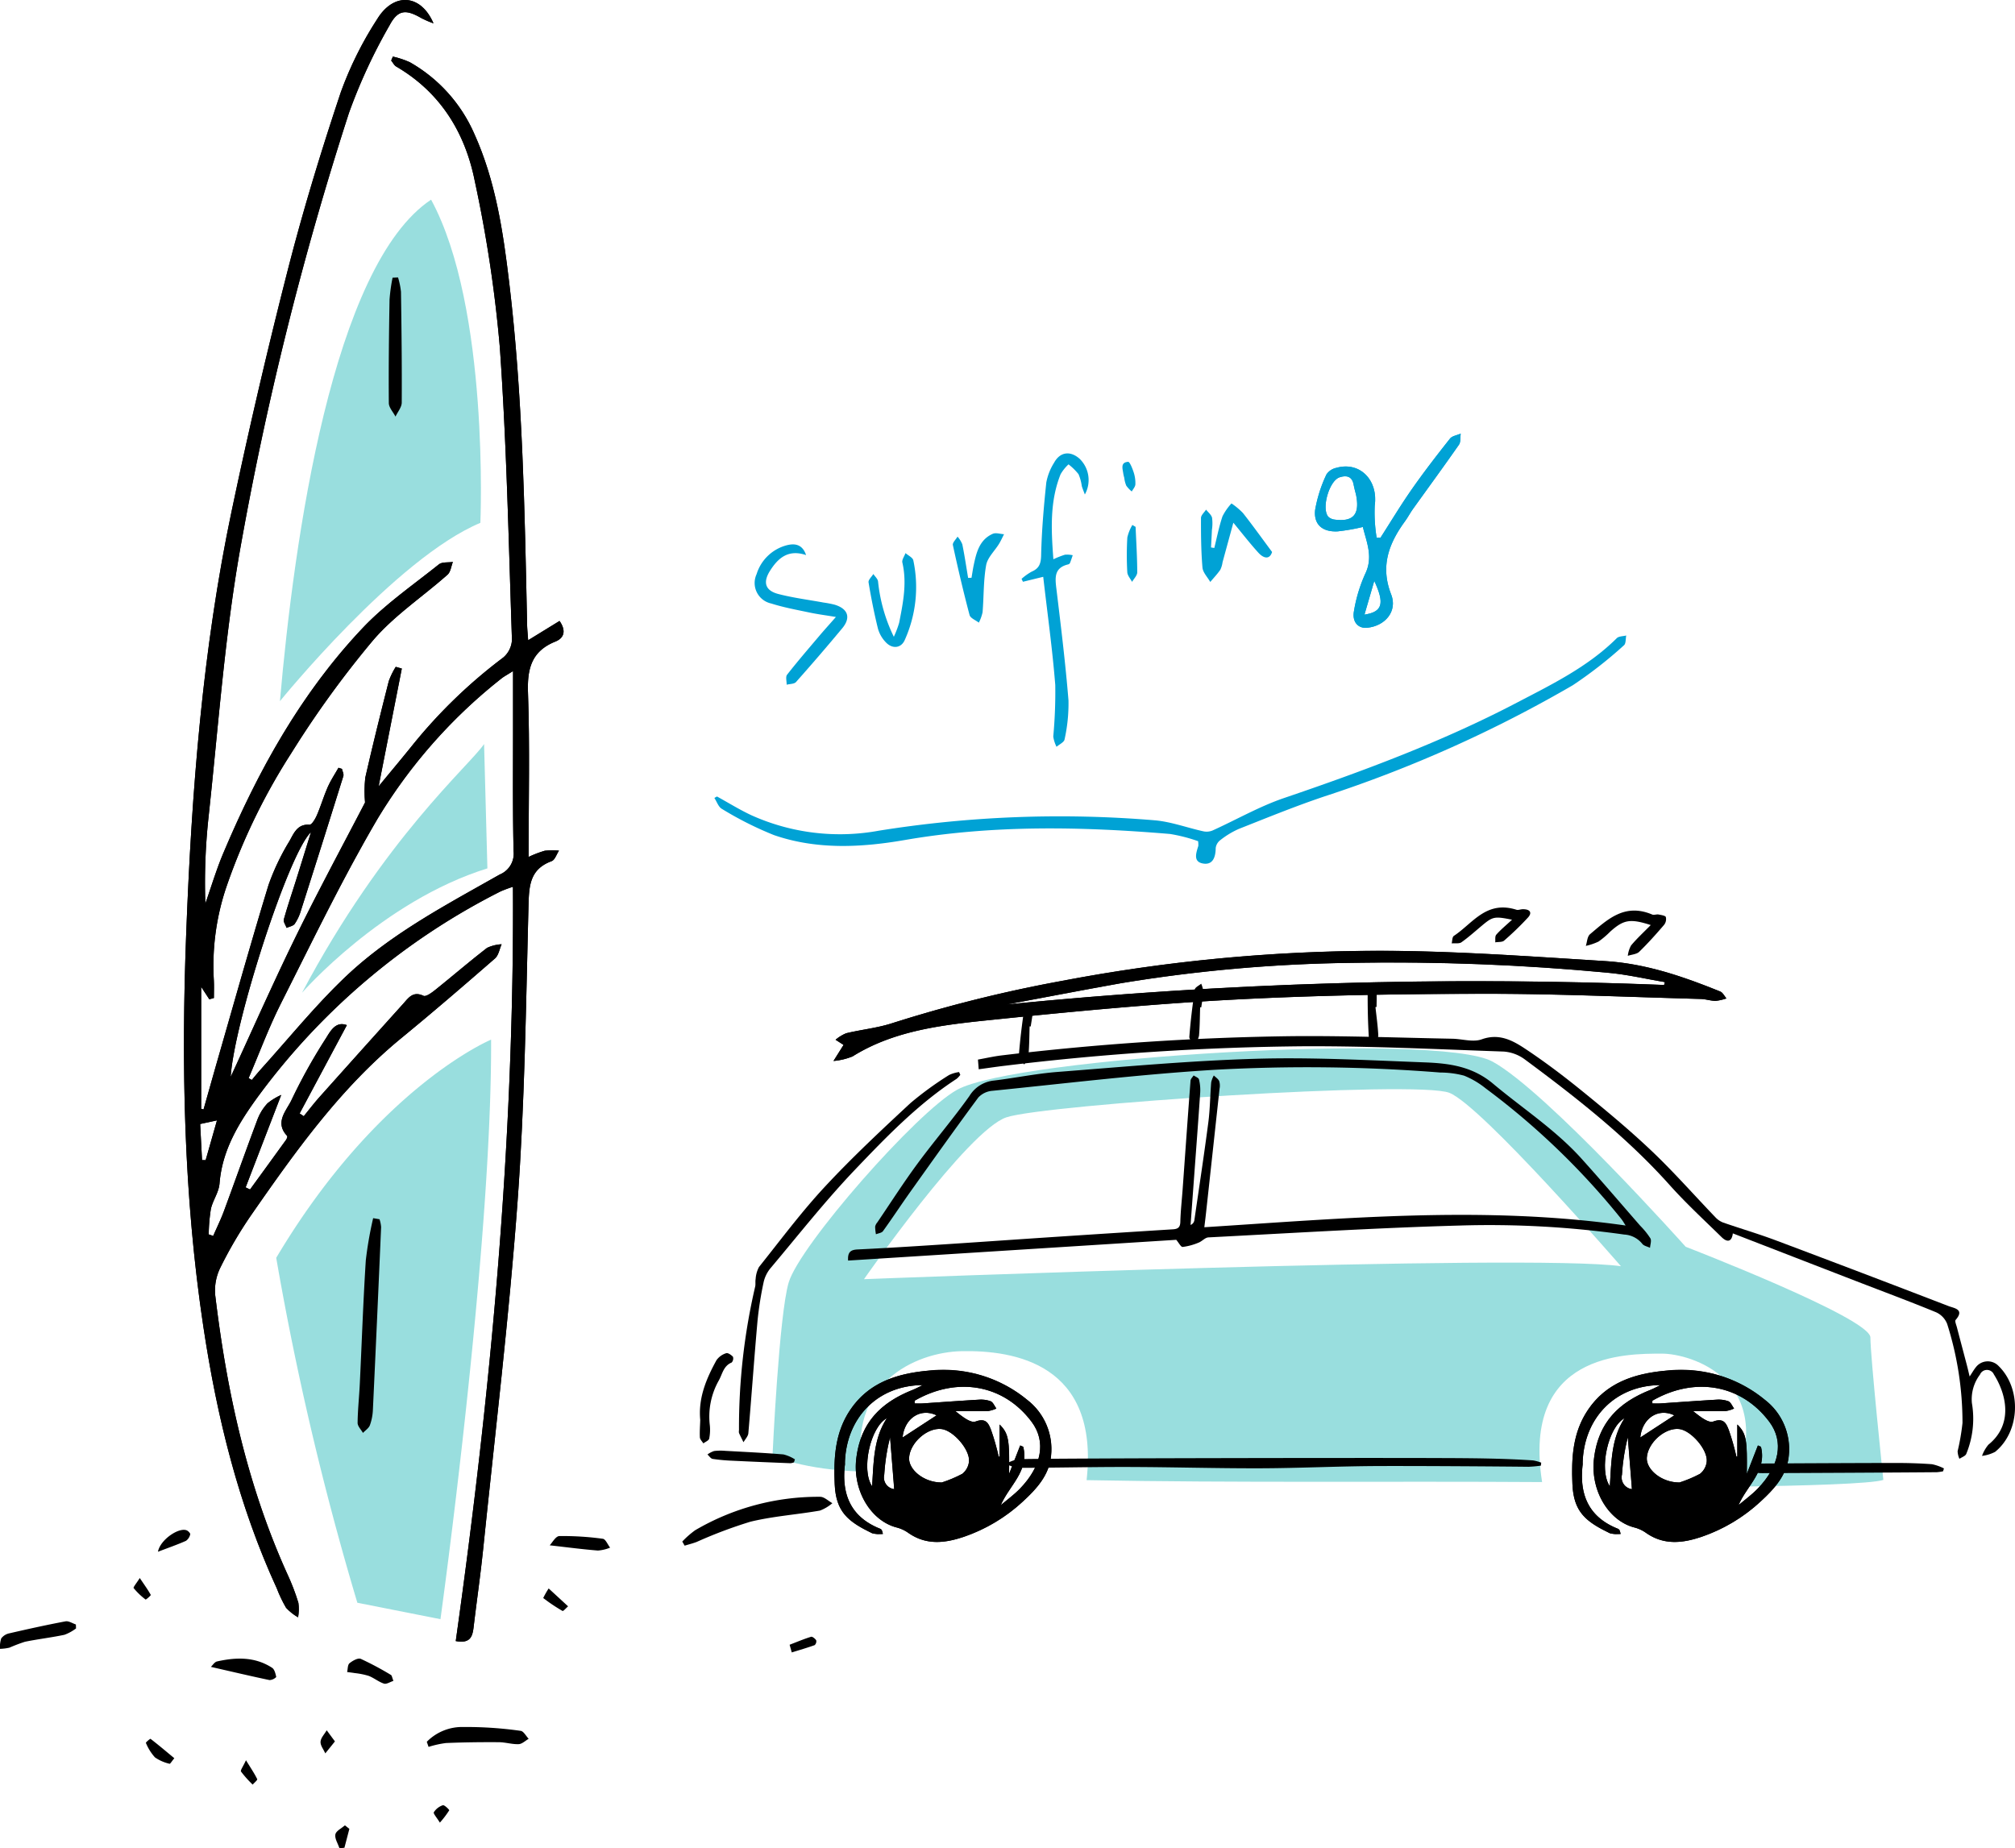 <?xml version="1.0" encoding="UTF-8"?>
<svg xmlns="http://www.w3.org/2000/svg" xmlns:xlink="http://www.w3.org/1999/xlink" id="surfing" width="307.958" height="282.503" viewBox="0 0 307.958 282.503">
  <defs>
    <clipPath id="clip-path">
      <rect id="長方形_5698" data-name="長方形 5698" width="307.958" height="282.503" fill="none"></rect>
    </clipPath>
    <clipPath id="clip-path-2">
      <path id="パス_68564" data-name="パス 68564" d="M229.283,216.379a233.083,233.083,0,0,1,35.26-3.107,350.667,350.667,0,0,1,39.121,1.512c2.94.258,5.816.942,8.722,1.43-.037.146-.074.294-.111.439a723.291,723.291,0,0,0-100.463,2.98c5.692-1.063,11.573-2.2,17.471-3.254m-9.195-.326a209.952,209.952,0,0,0-25.837,6.452c-2.241.727-4.671.965-6.987,1.525a6.106,6.106,0,0,0-1.623.994l1.226.791c-.537.856-1.039,1.656-1.542,2.456a10.028,10.028,0,0,0,2.919-.7c6.421-4.012,13.889-4.824,21.249-5.583,12.332-1.272,24.693-2.45,37.062-3.1,12.692-.669,25.413-.865,38.11-.886,11.081-.017,22.145.494,33.216.79.763.021,1.511.288,2.274.291a7.128,7.128,0,0,0,1.642-.378c-.316-.36-.54-.886-.962-1.058-5.575-2.255-11.285-4.249-17.538-4.641-9.62-.6-19.242-1.287-28.892-1.511q-2.9-.067-5.8-.067a260.278,260.278,0,0,0-48.519,4.632" transform="translate(-185.324 -211.421)" fill="none"></path>
    </clipPath>
    <clipPath id="clip-path-4">
      <path id="パス_68576" data-name="パス 68576" d="M193.139,320.648a30.841,30.841,0,0,1,.892-5.726c.209,2.618.417,5.236.632,7.939a1.8,1.8,0,0,1-1.525-2.213m3.8-2.595c.144-2.3,2.8-4.645,4.971-4.379,1.795.221,4.37,3.164,4.183,4.979a2.731,2.731,0,0,1-1.03,1.868,19.143,19.143,0,0,1-3.13,1.319H201.9c-2.762,0-5.072-2.013-4.961-3.787m-3.4-6.033c-2.035,3.108-2.017,6.667-2.25,10.405-1.729-2.541-.248-9.085,2.25-10.405m7.607-.445-5.205,3.394c.291-2.925,2.711-4.576,5.205-3.394m-3.359-1.813c.012-.245-.019-.41.028-.437,6.465-3.708,13.57-2.47,17.841,3.224,2.3,3.07,1.532,6.834-1.783,10.25-.889.916-1.939,1.676-2.915,2.507,1.282-3.011,4.357-5.223,3.424-8.924l-.46-.2-1.7,4.352c.069-5.159-.043-6.164-1.45-7.556v4.917l-.14-.007a36.045,36.045,0,0,0-1.164-4.077c-.364-.9-.706-1.9-2.355-1.294-.8.3-2.129-.827-3.107-1.586,1.681,0,3.363.025,5.042-.018a4.731,4.731,0,0,0,1.229-.376c-.285-.387-.495-.959-.876-1.118a4.437,4.437,0,0,0-1.894-.23c-2.837.162-5.67.38-8.506.569-.148.01-.3.013-.445.013-.256,0-.514-.009-.774-.009m1.81-4.986c-4.625.46-8.859,1.835-11.645,5.971-2.326,3.453-2.54,7.322-2.374,11.308.179,4.293,2.037,5.762,5.733,7.546a2.285,2.285,0,0,0,1.054.112c.188-.007.382-.014.578,0a3.325,3.325,0,0,0-.165-.581.537.537,0,0,0-.234-.21c-4.507-1.786-5.939-5.257-5.4-9.816.012-.107,0-.215,0-.323.214-6.871,5.028-11.787,11.888-11.825-.521.25-1.03.529-1.566.743-4.776,1.9-7.914,4.919-8.591,10.432-.61,4.969,2.261,9.589,6.169,10.587a5.41,5.41,0,0,1,1.751.807c2.71,1.916,5.552,1.615,8.47.634a25.312,25.312,0,0,0,9.074-5.422c2.071-1.9,4.04-4.044,4.3-6.988a9.505,9.505,0,0,0-3.652-8.542,19.763,19.763,0,0,0-12.9-4.556q-1.229,0-2.492.126" transform="translate(-185.529 -304.649)" fill="none"></path>
    </clipPath>
    <clipPath id="clip-path-6">
      <path id="パス_68579" data-name="パス 68579" d="M357.173,320.648a30.9,30.9,0,0,1,.893-5.726c.208,2.618.417,5.236.632,7.939a1.8,1.8,0,0,1-1.525-2.213m3.8-2.595c.144-2.3,2.8-4.645,4.971-4.379,1.795.221,4.369,3.164,4.183,4.979a2.732,2.732,0,0,1-1.029,1.868,19.19,19.19,0,0,1-3.13,1.319h-.034c-2.762,0-5.073-2.013-4.961-3.787m-3.4-6.033c-2.035,3.108-2.016,6.667-2.25,10.405-1.728-2.541-.247-9.085,2.25-10.405m7.608-.445-5.207,3.394c.291-2.925,2.712-4.576,5.207-3.394m-3.36-1.813c.012-.245-.019-.41.028-.437,6.465-3.708,13.57-2.47,17.84,3.224,2.3,3.07,1.533,6.834-1.782,10.25-.889.916-1.94,1.676-2.916,2.507,1.283-3.011,4.357-5.223,3.424-8.924l-.461-.2-1.7,4.352c.069-5.159-.043-6.164-1.45-7.556v4.917l-.14-.007a36.194,36.194,0,0,0-1.164-4.077c-.364-.9-.706-1.9-2.354-1.294-.8.3-2.129-.827-3.108-1.586,1.681,0,3.363.025,5.043-.018a4.742,4.742,0,0,0,1.228-.376c-.286-.387-.495-.959-.876-1.118a4.437,4.437,0,0,0-1.894-.23c-2.837.162-5.67.38-8.506.569-.148.01-.3.013-.445.013-.256,0-.514-.009-.774-.009m1.81-4.986c-4.624.46-8.859,1.835-11.644,5.971-2.326,3.453-2.541,7.322-2.374,11.308.179,4.293,2.037,5.762,5.734,7.546a2.28,2.28,0,0,0,1.052.112c.188-.007.384-.014.579,0a3.326,3.326,0,0,0-.165-.581.546.546,0,0,0-.234-.21c-4.507-1.786-5.939-5.257-5.4-9.816.012-.107,0-.215,0-.323.214-6.871,5.028-11.787,11.888-11.825-.521.25-1.03.529-1.566.743-4.776,1.9-7.914,4.919-8.591,10.432-.61,4.969,2.261,9.589,6.169,10.587a5.411,5.411,0,0,1,1.751.807c2.71,1.916,5.552,1.615,8.471.634a25.309,25.309,0,0,0,9.073-5.422c2.071-1.9,4.04-4.044,4.3-6.988a9.508,9.508,0,0,0-3.653-8.542,19.762,19.762,0,0,0-12.9-4.556q-1.23,0-2.494.126" transform="translate(-349.563 -304.649)" fill="none"></path>
    </clipPath>
    <clipPath id="clip-path-8">
      <path id="パス_68588" data-name="パス 68588" d="M43.667,177.314c-.093-1.8-.186-3.6-.287-5.515l2.573-.554c-.6,2.114-1.168,4.1-1.733,6.08l-.553-.011m7.12-12.524c1.636-3.82,3.078-7.739,4.948-11.441,4.795-9.494,9.417-19.106,14.795-28.267A79.634,79.634,0,0,1,89.41,103.714c.386-.313.84-.541,1.791-1.142,0,3.127,0,5.857,0,8.587.007,6.317-.071,12.637.083,18.951a3.448,3.448,0,0,1-2.128,3.563c-8.306,4.7-16.836,9.166-23.779,15.832-4.539,4.36-8.528,9.294-12.759,13.974-.465.515-.9,1.059-1.343,1.589l-.489-.278M74.706,0c-1.5,0-3.049.953-4.23,2.859a54.655,54.655,0,0,0-5.594,11.214c-2.979,8.908-5.732,17.913-8.064,27.01q-4.7,18.35-8.6,36.9c-4.481,21.28-6.134,42.894-6.967,64.582-.774,20.15-.388,40.235,2.623,60.237,2.079,13.814,5.374,27.232,11.217,39.963a19.923,19.923,0,0,0,1.422,2.977,7.814,7.814,0,0,0,1.832,1.454,7.175,7.175,0,0,0,.05-2.2,33.658,33.658,0,0,0-1.649-4.324c-6.162-13.6-9.3-27.979-11.065-42.7a7.89,7.89,0,0,1,.78-4.215,64.2,64.2,0,0,1,4.664-7.964c6.8-9.789,13.7-19.5,23.033-27.151,4.832-3.961,9.566-8.043,14.279-12.145.553-.48.689-1.439,1.018-2.175a5.968,5.968,0,0,0-2.222.551c-2.675,2.065-5.236,4.277-7.874,6.392-.547.438-1.459,1.122-1.846.939-1.621-.77-2.309.335-3.125,1.243q-6.412,7.117-12.793,14.258c-.832.931-1.59,1.929-2.382,2.9l-.63-.42c2.39-4.469,4.779-8.939,7.218-13.5-1.663-.628-2.479.841-3.165,1.956a83.718,83.718,0,0,0-5.262,9.422c-.731,1.627-2.7,3.444-.7,5.559.076.08-.047.437-.166.6q-2.74,3.8-5.506,7.587l-.672-.324,5.438-14.128a9.394,9.394,0,0,0-2.107,1.288,7.56,7.56,0,0,0-1.507,2.417c-1.755,4.671-3.413,9.38-5.145,14.06-.477,1.287-1.09,2.525-1.64,3.785l-.681-.237a27.027,27.027,0,0,1,.329-3.885c.3-1.327,1.22-2.558,1.323-3.874.4-5.169,2.979-9.327,5.895-13.33A104.2,104.2,0,0,1,89.265,136.26a18.661,18.661,0,0,1,1.922-.717c.217,38.924-3.385,77.2-8.743,115.287,2.182.417,2.556-.665,2.72-2.065.473-4.013,1.063-8.013,1.475-12.032,1.813-17.682,3.953-35.341,5.249-53.062,1.1-15.012,1.285-30.1,1.672-45.153.079-3.066.165-5.653,3.532-6.892.506-.186.759-1.056,1.129-1.61a11.062,11.062,0,0,0-2.167.015,16.438,16.438,0,0,0-2.479.951c0-8.649.2-16.885-.091-25.1-.13-3.688.544-6.35,4.184-7.82,1.421-.575,1.632-1.72.641-3.153l-4.8,2.951c-.067-.979-.144-1.676-.159-2.375C92.976,78,92.689,60.5,90.6,43.108c-.929-7.744-2.067-15.445-5.324-22.654A23.278,23.278,0,0,0,75.419,9.507a13.52,13.52,0,0,0-2.59-.86c-.085.2-.168.4-.254.6.253.311.443.728.766.917,6.752,3.939,10.527,10.1,12,17.468A203.227,203.227,0,0,1,89.18,53.09c1.046,14.873,1.344,29.8,1.852,44.707a3.767,3.767,0,0,1-1.342,2.715,78.021,78.021,0,0,0-14.194,13.8c-1.461,1.8-2.951,3.582-4.847,5.882l3.543-18-.927-.262a11.528,11.528,0,0,0-1.059,2.166c-1.248,4.913-2.471,9.833-3.595,14.775a19.434,19.434,0,0,0-.035,3.789c-3.336,6.432-7.11,13.4-10.595,20.517s-6.671,14.35-9.939,21.424c.484-8.173,8.835-34.177,12.27-37.4-.823,2.651-1.529,4.944-2.248,7.233-.639,2.031-1.331,4.047-1.9,6.1-.1.363.27.859.423,1.294.425-.2,1-.283,1.239-.614a7.038,7.038,0,0,0,.932-1.986q3.285-10.288,6.5-20.6c.1-.315-.134-.733-.212-1.1l-.531-.173c-.551.975-1.184,1.914-1.633,2.934-.621,1.41-1.056,2.9-1.666,4.316-.244.566-.778,1.476-1.125,1.452-1.865-.132-2.408,1.327-3.041,2.458a35.467,35.467,0,0,0-3.224,6.744c-2.722,8.911-5.232,17.887-7.814,26.841-.718,2.49-1.414,4.987-2.119,7.481l-.362-.1V150.834l1.242,1.9.7-.195c0-.9.04-1.8-.007-2.7a37.548,37.548,0,0,1,1.857-14.107,94.551,94.551,0,0,1,9.96-20.592A151.251,151.251,0,0,1,69.795,97.88c3.254-3.807,7.6-6.676,11.389-10.036.476-.423.557-1.29.821-1.952-.724.111-1.647-.024-2.142.373-3.954,3.166-8.2,6.081-11.654,9.736-9.452,10-16.022,21.9-21.333,34.506-1.042,2.474-1.809,5.066-2.7,7.6a93.208,93.208,0,0,1,.471-13.065c1.467-13.505,2.423-27.106,4.737-40.469A500.094,500.094,0,0,1,66.126,17.248a83.429,83.429,0,0,1,6.19-13.362c1.3-2.452,2.533-2.48,4.914-1.094a15.712,15.712,0,0,0,1.812.779C78.021,1.19,76.39,0,74.708,0Z" transform="translate(-40.904)" fill="none"></path>
    </clipPath>
    <clipPath id="clip-path-10">
      <path id="パス_68609" data-name="パス 68609" d="M301.445,118.936c1.6,3.456,1.273,4.724-1.5,5.155.5-1.719.951-3.261,1.5-5.155m-5.974-9.358a1.755,1.755,0,0,1-1.049-.439c-1.092-1.25.129-5.519,1.718-6.036,1.078-.35,1.925-.156,2.156,1.158.088.5.238,1,.36,1.5.538,2.642-.174,3.877-2.32,3.877a7.2,7.2,0,0,1-.865-.057m17.543-12.395c-2,2.523-3.967,5.072-5.812,7.707-1.694,2.421-3.217,4.961-4.816,7.448l-.58-.014a23.976,23.976,0,0,1-.291-4.907c.549-3.876-2.257-6.785-5.862-5.77a2.431,2.431,0,0,0-1.511.994,20.97,20.97,0,0,0-1.74,5.453c-.234,2.241,1.133,3.378,3.431,3.269a31.11,31.11,0,0,0,3.866-.673c.588,2.377,1.6,4.58.373,7.139a22.711,22.711,0,0,0-1.734,5.737c-.3,1.66.669,2.658,1.993,2.532,2.794-.266,4.7-2.542,3.693-5.108-1.681-4.3-.359-7.788,2.122-11.179.44-.6.785-1.273,1.22-1.879,2.341-3.269,4.721-6.511,7.019-9.811.3-.425.19-1.129.271-1.7-.557.247-1.307.342-1.641.765" transform="translate(-292.375 -96.418)" fill="none"></path>
    </clipPath>
  </defs>
  <g id="グループ_1489" data-name="グループ 1489">
    <g id="グループ_1488" data-name="グループ 1488" clip-path="url(#clip-path)">
      <path id="パス_68561" data-name="パス 68561" d="M281.8,235.137c8.338,4.572,29.532,28.312,29.532,28.312s28.227,10.888,28.227,13.858,1.98,21.775,1.98,21.775c-1.744.581-11.826.9-22.843,1.029,6.76-16.371-6.629-20.336-11-20.33-5.447.008-21.445-.165-18.311,19.631-22.717-.15-47.256.135-69.616-.295,1.98-17.851-11.128-19.86-19.045-19.715-7.184.132-17.686,5.026-15.131,18.4-9.05-.2-13.827-2.428-13.827-2.428s.99-21.528,2.474-26.477c1.707-5.689,19.5-25.98,25.734-29.446,8.908-4.948,73.489-8.883,81.827-4.31M185.751,268.4s101.827-3.958,115.684-1.979c0,0-21.262-24.525-26.211-26.5s-61.759,1.76-67.7,3.738S185.751,268.4,185.751,268.4" transform="translate(-53.702 -72.883)" fill="#99dede"></path>
      <path id="パス_68562" data-name="パス 68562" d="M185.641,225.024a6.106,6.106,0,0,1,1.623-.994c2.316-.559,4.745-.8,6.986-1.524a210.027,210.027,0,0,1,25.838-6.453,258.871,258.871,0,0,1,54.316-4.564c9.65.224,19.273.909,28.893,1.511,6.253.392,11.962,2.385,17.537,4.641.422.171.646.7.962,1.058a7.155,7.155,0,0,1-1.642.378c-.762,0-1.511-.271-2.274-.291-11.07-.3-22.134-.808-33.215-.79-12.7.02-25.418.217-38.109.885-12.37.652-24.731,1.83-37.063,3.1-7.36.76-14.827,1.571-21.249,5.583a9.985,9.985,0,0,1-2.918.7l1.542-2.455-1.226-.792m118.022-10.239a350.505,350.505,0,0,0-39.121-1.513,232.981,232.981,0,0,0-35.259,3.108c-5.9,1.05-11.779,2.191-17.472,3.254a723.291,723.291,0,0,1,100.463-2.98l.111-.439c-2.906-.488-5.783-1.172-8.722-1.43" transform="translate(-57.942 -66.101)"></path>
    </g>
  </g>
  <g id="グループ_1491" data-name="グループ 1491" transform="translate(127.382 145.32)">
    <g id="グループ_1490" data-name="グループ 1490" clip-path="url(#clip-path-2)">
      <path id="パス_68563" data-name="パス 68563" d="M185.324,225.262a9.985,9.985,0,0,0,2.918-.7c6.422-4.013,13.889-4.825,21.25-5.584,12.332-1.272,24.693-2.449,37.062-3.1,12.691-.669,25.413-.865,38.11-.885,11.081-.017,22.144.493,33.215.79.764.021,1.512.287,2.274.291a7.162,7.162,0,0,0,1.642-.378c-.316-.361-.541-.887-.963-1.058-5.574-2.256-11.284-4.249-17.537-4.641-9.62-.6-19.243-1.287-28.892-1.511a258.774,258.774,0,0,0-54.316,4.564A209.875,209.875,0,0,0,194.25,219.5c-2.241.727-4.671.964-6.987,1.523a6.137,6.137,0,0,0-1.622.994l1.226.793-1.542,2.455m121.9-17.659a4.257,4.257,0,0,0-.5,1.586c.589-.194,1.362-.244,1.734-.607,1.347-1.309,2.59-2.7,3.8-4.112a1.407,1.407,0,0,0,.279-1.206c-.072-.217-.715-.316-1.122-.391-.3-.054-.7.119-.947.012-4.241-1.8-6.841.757-9.5,2.987-.458.382-.451,1.188-.659,1.8a9.191,9.191,0,0,0,1.934-.655,13.21,13.21,0,0,0,1.813-1.542c2.033-1.81,3.021-2,6.177-.985-1.115,1.135-2.14,2.075-3.006,3.115m-20.591-1.657c-.239.274-.123.78-.169,1.18.458-.078,1.076-.017,1.347-.256a45.11,45.11,0,0,0,3.667-3.546c.67-.742.312-1.275-.8-1.263-.319,0-.686.169-.953.085-4.643-1.467-6.687,2.085-9.565,3.984-.284.186-.238.76-.346,1.155.5-.044,1.151.072,1.48-.16,1.111-.786,2.112-1.693,3.149-2.56,1.654-1.382,1.909-1.443,4.593-.9-.929.864-1.737,1.522-2.4,2.278" transform="translate(-185.324 -208.413)"></path>
    </g>
  </g>
  <g id="グループ_1493" data-name="グループ 1493">
    <g id="グループ_1492" data-name="グループ 1492" clip-path="url(#clip-path)">
      <path id="パス_68565" data-name="パス 68565" d="M362.53,204.7c-1.115,1.135-2.14,2.076-3.006,3.115a4.261,4.261,0,0,0-.5,1.587c.589-.194,1.362-.245,1.734-.607,1.347-1.309,2.589-2.7,3.8-4.113a1.407,1.407,0,0,0,.278-1.206c-.072-.218-.714-.316-1.122-.391-.3-.055-.7.119-.947.012-4.241-1.8-6.841.757-9.5,2.986-.458.383-.451,1.189-.658,1.8a9.192,9.192,0,0,0,1.934-.655,13.215,13.215,0,0,0,1.813-1.542c2.033-1.81,3.021-2,6.177-.986" transform="translate(-110.242 -63.309)"></path>
      <path id="パス_68566" data-name="パス 68566" d="M332.006,203.669c-.929.864-1.737,1.522-2.4,2.278-.239.274-.122.78-.168,1.18.458-.078,1.076-.017,1.347-.256a45.215,45.215,0,0,0,3.667-3.546c.67-.742.312-1.274-.806-1.263-.319,0-.686.169-.953.085-4.643-1.469-6.687,2.084-9.565,3.983-.284.187-.238.761-.346,1.155.5-.043,1.151.073,1.479-.159,1.111-.786,2.112-1.693,3.149-2.56,1.654-1.383,1.91-1.443,4.593-.9" transform="translate(-100.919 -63.093)"></path>
      <path id="パス_68567" data-name="パス 68567" d="M307.4,260.89c-21.52-3.064-42.829-1.11-64.385.265.092-.765.169-1.362.234-1.959q1.052-9.611,2.093-19.224a2.375,2.375,0,0,0-.055-1.154c-.153-.342-.539-.58-.823-.863a3.991,3.991,0,0,0-.4,1.05c-.166,2.037-.173,4.093-.437,6.116-.651,4.989-1.41,9.966-2.134,14.946a.92.92,0,0,1-.581.738q.276-3.752.553-7.5c.311-4.238.635-8.475.918-12.715a6.674,6.674,0,0,0-.186-2.032c-.064-.255-.534-.408-.819-.608-.163.265-.451.52-.472.8-.42,5.536-.808,11.074-1.207,16.611-.12,1.657-.311,3.312-.352,4.971-.021.854-.377,1.092-1.132,1.14q-9.154.572-18.306,1.177c-5.956.394-11.91.817-17.867,1.2-4,.26-8.007.507-12.013.7-1.021.049-1.555.368-1.456,1.7l50.15-3.173c.387.451.713,1.113.981,1.091a9.338,9.338,0,0,0,2.42-.653c.534-.2,1-.781,1.516-.808,12.843-.659,25.684-1.462,38.538-1.815a147.657,147.657,0,0,1,25.013,1.381,3.8,3.8,0,0,1,2.757,1.418c.242.318.781.41,1.184.606.032-.489.255-1.083.056-1.445a11.7,11.7,0,0,0-1.54-1.909c-2.988-3.428-5.939-6.888-8.982-10.266-3.988-4.427-8.99-7.663-13.516-11.457-3.2-2.684-6.764-3.123-10.49-3.264-8.595-.325-17.208-.8-25.794-.549-10.1.294-20.192,1.231-30.277,2.01-3.26.251-6.484.929-9.737,1.318a4.973,4.973,0,0,0-3.738,2.36c-2.517,3.546-5.369,6.853-7.949,10.356-2.144,2.911-4.095,5.965-6.126,8.959a1.485,1.485,0,0,0-.334.643,6.932,6.932,0,0,0,.122,1.176c.366-.154.877-.2,1.075-.477,1.43-1.982,2.77-4.029,4.188-6.021,3.432-4.819,6.859-9.641,10.379-14.4a3.3,3.3,0,0,1,2.139-1.028c11.29-1.136,22.567-2.514,33.886-3.206a256.474,256.474,0,0,1,34.594.412,14.178,14.178,0,0,1,3.624.476,12.949,12.949,0,0,1,3.285,1.934,113.248,113.248,0,0,1,20.763,19.993c.2.249.355.536.644.979" transform="translate(-58.954 -73.576)"></path>
      <path id="パス_68568" data-name="パス 68568" d="M332.818,260.546c6.385,2.473,12.627,4.895,18.873,7.309,4.059,1.57,8.14,3.083,12.163,4.739a3.261,3.261,0,0,1,1.717,1.78,49.759,49.759,0,0,1,2.347,15.153,34.34,34.34,0,0,1-.746,4.322,3.281,3.281,0,0,0,.277,1.155c.358-.246.9-.412,1.045-.75a14.146,14.146,0,0,0,.86-7.778,6.249,6.249,0,0,1,1.237-4.346,1.156,1.156,0,0,1,2.125-.025c1.85,2.91,3.059,7.59-.834,10.735a5.605,5.605,0,0,0-.979,1.715,5.8,5.8,0,0,0,2-.614c3.833-3.1,4.072-9.662.542-13.115a2.288,2.288,0,0,0-3.48.173c-.306.377-.545.808-.954,1.423-.167-.687-.286-1.212-.422-1.732-.509-1.939-1.027-3.875-1.531-5.815-.1-.371-.342-.925-.186-1.1,1.421-1.637-.245-1.792-1.071-2.111q-13.208-5.088-26.458-10.068c-2.642-.99-5.356-1.784-8.021-2.711a3.181,3.181,0,0,1-1.177-.809c-3.218-3.351-6.291-6.852-9.652-10.051s-6.94-6.174-10.54-9.1c-2.877-2.34-5.843-4.595-8.934-6.638-1.911-1.263-3.953-2.344-6.581-1.4-1.316.475-2.986-.064-4.5-.092-8.161-.153-16.324-.469-24.483-.392a416.247,416.247,0,0,0-44.352,2.937c-1.2.141-2.393.417-3.655.643.04.508.073.927.117,1.481,1.39-.188,2.722-.389,4.059-.546a405.331,405.331,0,0,1,45.826-2.971c10.112-.034,20.228.453,30.338.809a6.144,6.144,0,0,1,3.224,1.191c7.863,5.824,15.554,11.846,22.123,19.181,2.5,2.8,5.275,5.357,7.961,7.987.86.843,1.56.751,1.721-.562" transform="translate(-67.985 -72.03)"></path>
      <path id="パス_68569" data-name="パス 68569" d="M411.6,325.318c1.855,0,3.714.055,5.563.191a7.329,7.329,0,0,1,1.829.643l-.13.441a6.941,6.941,0,0,1-.956.139c-6.887.059-19.7.117-26.588.146-.787,0-2.169,0-.969-1.47,5.165-.034,16.171-.085,21.251-.09" transform="translate(-121.896 -101.711)"></path>
      <path id="パス_68570" data-name="パス 68570" d="M305.469,324.924a6.249,6.249,0,0,0-1.245-.344c-4.915-.331-9.821-.342-14.738-.361-11.14-.043-55.532.02-63.888.162a6.351,6.351,0,0,0-1.955.737,6.948,6.948,0,0,0,1.958.6c5.569-.009,11.139-.147,16.708-.134,6.742.016,13.483.218,20.225.2,5.961-.019,11.92-.316,17.881-.342,5.91-.025,17.207.047,23.118.111a17.862,17.862,0,0,0,1.887-.173c.017-.153.034-.3.05-.457" transform="translate(-69.922 -101.363)"></path>
      <path id="パス_68571" data-name="パス 68571" d="M197.946,238.394a5.191,5.191,0,0,0-1.534.452,50.539,50.539,0,0,0-5.911,4.3c-4.472,4.154-8.944,8.331-13.094,12.8-3.587,3.86-6.75,8.116-10.043,12.242a4.452,4.452,0,0,0-.514,1.838c-.076.375.014.784-.071,1.155a94.939,94.939,0,0,0-2.473,21.94,1.238,1.238,0,0,0,0,.436c.212.48.455.947.687,1.417.257-.459.7-.9.742-1.38.492-5.691.887-11.389,1.393-17.079a53.3,53.3,0,0,1,.926-5.93,5.1,5.1,0,0,1,1.041-2.18c4.278-5.087,8.4-10.33,12.982-15.132,4.777-5.008,9.62-10.021,15.489-13.845a3.37,3.37,0,0,0,.563-.606l-.184-.423" transform="translate(-51.363 -74.534)"></path>
      <path id="パス_68572" data-name="パス 68572" d="M155.665,311.139c-.027.876-.1,1.756-.054,2.628.019.317.343.615.529.922.311-.238.823-.43.894-.726a6.907,6.907,0,0,0,.1-2.026,11.221,11.221,0,0,1,1.317-6.77c.606-1.021.713-2.3,2.024-2.842a.931.931,0,0,0,.2-.865c-.255-.289-.784-.65-1.045-.554a2.834,2.834,0,0,0-1.478,1.061c-1.566,2.846-2.815,5.806-2.483,9.173" transform="translate(-48.647 -94.073)"></path>
      <path id="パス_68573" data-name="パス 68573" d="M170.667,323.911a5.984,5.984,0,0,0-1.744-.753c-2.948-.241-5.9-.383-8.859-.545a8.342,8.342,0,0,0-1.749.025,3.573,3.573,0,0,0-1.012.528c.264.236.5.63.8.677a27.885,27.885,0,0,0,3.039.278c2.951.144,5.9.264,8.857.381a1.851,1.851,0,0,0,.527-.14l.146-.451" transform="translate(-49.181 -100.855)"></path>
      <path id="パス_68574" data-name="パス 68574" d="M199.031,306.954c-6.86.039-11.673,4.954-11.888,11.825,0,.108.011.217,0,.323-.543,4.559.89,8.031,5.4,9.816a.542.542,0,0,1,.234.21,3.286,3.286,0,0,1,.165.58,4.738,4.738,0,0,1-1.632-.108c-3.7-1.784-5.555-3.255-5.734-7.546-.166-3.987.049-7.856,2.374-11.309,2.786-4.136,7.021-5.511,11.645-5.971a20.2,20.2,0,0,1,15.4,4.431,9.5,9.5,0,0,1,3.653,8.541c-.261,2.944-2.23,5.093-4.3,6.989a25.3,25.3,0,0,1-9.074,5.422c-2.919.981-5.761,1.281-8.47-.634a5.435,5.435,0,0,0-1.752-.807c-3.907-1-6.779-5.618-6.168-10.587.677-5.513,3.815-8.529,8.591-10.433.535-.213,1.044-.494,1.566-.743m11.921,18.352c.976-.832,2.026-1.591,2.915-2.507,3.314-3.417,4.084-7.181,1.782-10.25-4.27-5.695-11.376-6.933-17.84-3.224-.047.027-.016.192-.028.436.411,0,.817.023,1.219,0,2.835-.189,5.669-.408,8.506-.57a4.434,4.434,0,0,1,1.893.23c.381.158.59.731.876,1.117a4.747,4.747,0,0,1-1.229.376c-1.68.043-3.362.018-5.042.018.978.759,2.306,1.883,3.107,1.586,1.649-.611,1.99.4,2.355,1.294a36.1,36.1,0,0,1,1.164,4.077l.14.006v-4.916c1.406,1.391,1.519,2.4,1.45,7.555l1.7-4.352.461.2c.933,3.7-2.142,5.913-3.424,8.923m-9.02-3.466a19.225,19.225,0,0,0,3.13-1.319,2.731,2.731,0,0,0,1.029-1.869c.187-1.815-2.389-4.759-4.183-4.979-2.167-.266-4.827,2.078-4.971,4.38-.112,1.782,2.218,3.8,4.995,3.787m-8.4-9.82c-2.5,1.32-3.978,7.863-2.249,10.4.233-3.738.214-7.3,2.249-10.4m1.131,10.84c-.215-2.7-.424-5.321-.632-7.939a30.909,30.909,0,0,0-.893,5.726,1.8,1.8,0,0,0,1.525,2.213m1.271-7.891,5.206-3.394c-2.494-1.182-4.915.469-5.206,3.394" transform="translate(-58.005 -95.248)"></path>
    </g>
  </g>
  <g id="グループ_1495" data-name="グループ 1495" transform="translate(127.523 209.401)">
    <g id="グループ_1494" data-name="グループ 1494" clip-path="url(#clip-path-4)">
      <path id="パス_68575" data-name="パス 68575" d="M199.031,306.954c-.521.25-1.03.529-1.566.743-4.776,1.9-7.914,4.919-8.591,10.432-.61,4.969,2.261,9.589,6.168,10.587a5.407,5.407,0,0,1,1.752.807c2.709,1.916,5.552,1.615,8.47.634a25.306,25.306,0,0,0,9.074-5.422c2.071-1.9,4.04-4.044,4.3-6.989a9.5,9.5,0,0,0-3.653-8.54,20.2,20.2,0,0,0-15.4-4.431c-4.624.461-8.859,1.836-11.645,5.972-2.325,3.453-2.54,7.322-2.374,11.308.179,4.292,2.037,5.762,5.734,7.546a4.739,4.739,0,0,0,1.632.109,3.324,3.324,0,0,0-.165-.581.541.541,0,0,0-.234-.21c-4.507-1.786-5.94-5.257-5.4-9.817.013-.106,0-.214,0-.322.214-6.871,5.028-11.787,11.888-11.825" transform="translate(-185.528 -304.649)"></path>
    </g>
  </g>
  <g id="グループ_1497" data-name="グループ 1497">
    <g id="グループ_1496" data-name="グループ 1496" clip-path="url(#clip-path)">
      <path id="パス_68577" data-name="パス 68577" d="M363.066,306.954c-6.86.039-11.673,4.954-11.887,11.825,0,.108.011.217,0,.323-.542,4.559.891,8.031,5.4,9.816a.548.548,0,0,1,.234.21,3.318,3.318,0,0,1,.164.58,4.734,4.734,0,0,1-1.631-.108c-3.7-1.784-5.555-3.255-5.735-7.546-.166-3.987.049-7.856,2.375-11.309,2.786-4.136,7.02-5.511,11.644-5.971a20.2,20.2,0,0,1,15.4,4.431,9.5,9.5,0,0,1,3.653,8.541c-.262,2.944-2.23,5.093-4.3,6.989a25.3,25.3,0,0,1-9.074,5.422c-2.918.981-5.761,1.281-8.47-.634a5.422,5.422,0,0,0-1.752-.807c-3.907-1-6.779-5.618-6.168-10.587.678-5.513,3.815-8.529,8.592-10.433.535-.213,1.043-.494,1.565-.743m11.921,18.352c.975-.832,2.026-1.591,2.915-2.507,3.315-3.417,4.084-7.181,1.782-10.25-4.27-5.695-11.375-6.933-17.84-3.224-.047.027-.016.192-.029.436.411,0,.817.023,1.219,0,2.835-.189,5.668-.408,8.506-.57a4.434,4.434,0,0,1,1.893.23c.381.158.59.731.876,1.117a4.742,4.742,0,0,1-1.228.376c-1.68.043-3.362.018-5.042.018.978.759,2.305,1.883,3.108,1.586,1.648-.611,1.989.4,2.354,1.294a35.817,35.817,0,0,1,1.164,4.077l.14.006v-4.916c1.406,1.391,1.519,2.4,1.45,7.555q.849-2.176,1.7-4.352l.462.2c.931,3.7-2.142,5.913-3.424,8.923m-9.021-3.466a19.226,19.226,0,0,0,3.13-1.319,2.73,2.73,0,0,0,1.028-1.869c.187-1.815-2.388-4.759-4.183-4.979-2.167-.266-4.827,2.078-4.971,4.38-.111,1.782,2.218,3.8,4.995,3.787m-8.4-9.82c-2.5,1.32-3.977,7.863-2.249,10.4.234-3.738.214-7.3,2.249-10.4m1.131,10.84c-.215-2.7-.423-5.321-.632-7.939a30.852,30.852,0,0,0-.894,5.726,1.8,1.8,0,0,0,1.525,2.213m1.272-7.891,5.205-3.394c-2.494-1.182-4.915.469-5.205,3.394" transform="translate(-109.291 -95.248)"></path>
    </g>
  </g>
  <g id="グループ_1499" data-name="グループ 1499" transform="translate(240.272 209.401)">
    <g id="グループ_1498" data-name="グループ 1498" clip-path="url(#clip-path-6)">
      <path id="パス_68578" data-name="パス 68578" d="M363.066,306.954c-.521.25-1.03.529-1.566.743-4.776,1.9-7.914,4.919-8.591,10.432-.61,4.969,2.261,9.589,6.168,10.587a5.407,5.407,0,0,1,1.752.807c2.709,1.916,5.552,1.615,8.471.634a25.315,25.315,0,0,0,9.073-5.422c2.071-1.9,4.04-4.044,4.3-6.989a9.5,9.5,0,0,0-3.653-8.54,20.2,20.2,0,0,0-15.4-4.431c-4.624.461-8.859,1.836-11.645,5.972-2.325,3.453-2.54,7.322-2.374,11.308.179,4.292,2.037,5.762,5.734,7.546a4.739,4.739,0,0,0,1.632.109,3.32,3.32,0,0,0-.165-.581.54.54,0,0,0-.234-.21c-4.507-1.786-5.94-5.257-5.4-9.817.012-.106,0-.214,0-.322.214-6.871,5.028-11.787,11.888-11.825" transform="translate(-349.563 -304.649)"></path>
    </g>
  </g>
  <g id="グループ_1501" data-name="グループ 1501">
    <g id="グループ_1500" data-name="グループ 1500" clip-path="url(#clip-path)">
      <path id="パス_68580" data-name="パス 68580" d="M305.294,222.3c.154,1.448.361,2.893.434,4.345a5.065,5.065,0,0,1-.436,1.546c-.351-.4-.981-.779-1.007-1.2-.151-2.422-.2-4.852-.178-7.278,0-.339.549-.674.844-1.01a4.177,4.177,0,0,1,.489,1.158c.077.8.023,1.616.023,2.426l-.168.012" transform="translate(-95.078 -68.379)"></path>
      <path id="パス_68581" data-name="パス 68581" d="M266.1,222.349c-.049,1.455-.045,2.915-.175,4.363a5.048,5.048,0,0,1-.647,1.47c-.292-.443-.863-.908-.83-1.326.187-2.419.481-4.831.837-7.232.049-.335.637-.59.975-.883a4.158,4.158,0,0,1,.323,1.215c-.035.8-.2,1.6-.314,2.405l-.169-.011" transform="translate(-82.678 -68.389)"></path>
      <path id="パス_68582" data-name="パス 68582" d="M228.186,226.594c-.049,1.455-.045,2.915-.175,4.363a5.055,5.055,0,0,1-.647,1.47c-.292-.443-.863-.908-.83-1.326.187-2.419.481-4.832.837-7.232.049-.335.637-.59.975-.883a4.158,4.158,0,0,1,.323,1.215c-.035.8-.2,1.6-.315,2.405l-.168-.011" transform="translate(-70.825 -69.716)"></path>
      <path id="パス_68583" data-name="パス 68583" d="M94.979,165.448c-2.151,3.228-15.271,14.345-27.823,38.013,0,0,12.193-13.986,28.331-19.007Z" transform="translate(-20.996 -51.727)" fill="#99dede"></path>
      <path id="パス_68584" data-name="パス 68584" d="M61.418,264.539a454.514,454.514,0,0,0,12.4,52.716l12.7,2.511s7.889-56.662,7.74-88.579c0,0-17.272,7.173-32.843,33.352" transform="translate(-19.202 -72.281)" fill="#99dede"></path>
      <path id="パス_68585" data-name="パス 68585" d="M85.344,44.4c-15.062,10.042-20.95,51.91-23.1,76.655,0,0,17.722-21.876,30.632-27.255,0,0,1.435-32.9-7.531-49.4" transform="translate(-19.46 -13.883)" fill="#99dede"></path>
      <path id="パス_68586" data-name="パス 68586" d="M79.041,3.571a15.492,15.492,0,0,1-1.812-.779c-2.381-1.386-3.611-1.358-4.914,1.094a83.428,83.428,0,0,0-6.19,13.362A500.08,500.08,0,0,0,49.379,84.575c-2.313,13.363-3.269,26.963-4.736,40.468a93.318,93.318,0,0,0-.472,13.066c.894-2.537,1.661-5.128,2.7-7.6C52.186,117.9,58.757,106,68.208,96c3.454-3.655,7.7-6.57,11.654-9.736.5-.4,1.418-.261,2.142-.373-.264.661-.345,1.529-.821,1.951-3.792,3.36-8.135,6.229-11.389,10.036a151.39,151.39,0,0,0-12.5,17.266,94.567,94.567,0,0,0-9.96,20.592,37.552,37.552,0,0,0-1.857,14.108c.047.9.007,1.8.007,2.7l-.7.195-1.243-1.9V169.47l.362.1c.705-2.494,1.4-4.991,2.119-7.48,2.582-8.954,5.092-17.93,7.814-26.842a35.445,35.445,0,0,1,3.224-6.744c.632-1.131,1.176-2.59,3.041-2.458.346.025.88-.885,1.125-1.452.611-1.415,1.045-2.906,1.666-4.316.449-1.02,1.082-1.958,1.633-2.933l.531.172c.078.37.31.788.212,1.1q-3.214,10.31-6.5,20.6a7.049,7.049,0,0,1-.933,1.986c-.239.33-.815.417-1.239.613-.153-.434-.525-.93-.424-1.294.572-2.05,1.265-4.065,1.9-6.1.72-2.289,1.425-4.581,2.248-7.232-3.435,3.227-11.786,29.232-12.269,37.4,3.267-7.074,6.458-14.32,9.939-21.425s7.259-14.084,10.595-20.517a19.5,19.5,0,0,1,.034-3.789c1.125-4.942,2.348-9.862,3.6-14.775a11.522,11.522,0,0,1,1.059-2.165l.927.261-3.543,18c1.9-2.3,3.387-4.079,4.847-5.882a78.017,78.017,0,0,1,14.193-13.8A3.763,3.763,0,0,0,91.032,97.8c-.507-14.907-.806-29.834-1.852-44.707a203.072,203.072,0,0,0-3.837-25.453c-1.474-7.373-5.249-13.53-12-17.469-.323-.188-.514-.606-.766-.916l.254-.606a13.513,13.513,0,0,1,2.589.86,23.276,23.276,0,0,1,9.859,10.947c3.257,7.209,4.4,14.911,5.324,22.654C92.689,60.5,92.976,78,93.347,95.484c.014.7.091,1.4.159,2.375l4.8-2.951c.991,1.432.78,2.578-.64,3.152-3.64,1.471-4.314,4.133-4.184,7.821.292,8.218.091,16.453.091,25.1a16.486,16.486,0,0,1,2.479-.95,11.061,11.061,0,0,1,2.167-.016c-.37.553-.623,1.424-1.129,1.61-3.367,1.239-3.453,3.826-3.532,6.893-.387,15.057-.575,30.14-1.672,45.152-1.3,17.721-3.436,35.38-5.249,53.062-.412,4.019-1,8.019-1.474,12.032-.164,1.4-.538,2.481-2.72,2.065,5.357-38.087,8.96-76.363,8.742-115.287a18.378,18.378,0,0,0-1.921.717A104.2,104.2,0,0,0,52.24,167.583c-2.916,4-5.493,8.161-5.9,13.33-.1,1.316-1.027,2.548-1.323,3.874a27.133,27.133,0,0,0-.329,3.885l.681.237c.551-1.261,1.164-2.5,1.641-3.785,1.731-4.681,3.39-9.389,5.145-14.06a7.556,7.556,0,0,1,1.507-2.416,9.353,9.353,0,0,1,2.107-1.289c-1.916,4.976-3.677,9.552-5.438,14.128l.672.325q2.757-3.791,5.506-7.587c.119-.165.243-.522.166-.6-2-2.115-.034-3.932.7-5.558a83.6,83.6,0,0,1,5.262-9.422c.686-1.116,1.5-2.585,3.164-1.957l-7.217,13.5.629.419c.792-.967,1.55-1.964,2.382-2.9q6.379-7.145,12.793-14.258c.817-.908,1.505-2.013,3.127-1.243.385.184,1.3-.5,1.844-.939,2.639-2.114,5.2-4.326,7.875-6.391a5.965,5.965,0,0,1,2.222-.551c-.329.737-.465,1.694-1.018,2.175-4.713,4.1-9.448,8.184-14.28,12.146-9.336,7.654-16.236,17.361-23.032,27.15a64.208,64.208,0,0,0-4.664,7.965,7.88,7.88,0,0,0-.78,4.214c1.764,14.726,4.9,29.109,11.064,42.705a33.407,33.407,0,0,1,1.649,4.323,7.174,7.174,0,0,1-.049,2.2,7.8,7.8,0,0,1-1.832-1.454,19.823,19.823,0,0,1-1.422-2.977c-5.844-12.73-9.138-26.149-11.217-39.962-3.011-20-3.4-40.088-2.623-60.237.832-21.689,2.486-43.3,6.967-64.582q3.9-18.538,8.6-36.905c2.332-9.1,5.085-18.1,8.063-27.009A54.663,54.663,0,0,1,70.476,2.859c2.5-4.037,6.633-3.8,8.565.711M50.786,164.79l.489.278c.447-.53.878-1.074,1.342-1.588,4.231-4.681,8.219-9.615,12.759-13.975,6.943-6.667,15.472-11.129,23.779-15.832a3.449,3.449,0,0,0,2.128-3.563c-.154-6.314-.076-12.634-.084-18.95,0-2.73,0-5.46,0-8.588-.95.6-1.4.83-1.79,1.142a79.633,79.633,0,0,0-18.881,21.367c-5.379,9.161-10,18.773-14.795,28.268-1.87,3.7-3.312,7.62-4.948,11.44m-7.406,7.01c.1,1.916.193,3.715.287,5.514l.552.011,1.733-6.08-2.572.555" transform="translate(-12.789 0)"></path>
    </g>
  </g>
  <g id="グループ_1503" data-name="グループ 1503" transform="translate(28.115)">
    <g id="グループ_1502" data-name="グループ 1502" clip-path="url(#clip-path-8)">
      <path id="パス_68587" data-name="パス 68587" d="M66.252,3.571c-1.932-4.51-6.063-4.748-8.565-.711a54.637,54.637,0,0,0-5.594,11.214c-2.979,8.908-5.732,17.913-8.064,27.01q-4.7,18.35-8.6,36.9c-4.481,21.28-6.135,42.894-6.967,64.582-.773,20.15-.388,40.236,2.623,60.237,2.079,13.814,5.373,27.232,11.217,39.963a19.859,19.859,0,0,0,1.423,2.977,7.773,7.773,0,0,0,1.832,1.454,7.175,7.175,0,0,0,.05-2.2,33.541,33.541,0,0,0-1.65-4.323c-6.162-13.6-9.3-27.979-11.064-42.705a7.889,7.889,0,0,1,.78-4.215,64.335,64.335,0,0,1,4.664-7.964c6.8-9.789,13.7-19.5,23.033-27.151,4.831-3.961,9.566-8.043,14.28-12.145.552-.48.688-1.439,1.017-2.175a5.955,5.955,0,0,0-2.222.551c-2.674,2.066-5.236,4.277-7.874,6.392-.547.439-1.459,1.122-1.845.939-1.621-.771-2.309.335-3.127,1.243q-6.41,7.117-12.793,14.258c-.832.932-1.589,1.929-2.381,2.9l-.63-.42,7.217-13.5c-1.661-.628-2.478.841-3.164,1.956a83.833,83.833,0,0,0-5.262,9.422c-.73,1.627-2.7,3.444-.7,5.559.076.08-.047.437-.166.6q-2.74,3.8-5.506,7.587l-.672-.324,5.438-14.128a9.369,9.369,0,0,0-2.107,1.288,7.559,7.559,0,0,0-1.507,2.417c-1.755,4.672-3.413,9.38-5.145,14.06-.476,1.288-1.09,2.525-1.641,3.786l-.681-.237a27.126,27.126,0,0,1,.329-3.885c.3-1.327,1.22-2.558,1.322-3.874.4-5.169,2.98-9.327,5.9-13.33A104.2,104.2,0,0,1,76.477,136.26a18.482,18.482,0,0,1,1.922-.718c.217,38.924-3.385,77.2-8.743,115.287,2.182.417,2.556-.665,2.721-2.065.472-4.013,1.062-8.013,1.474-12.032,1.813-17.682,3.953-35.341,5.249-53.062,1.1-15.012,1.285-30.1,1.672-45.153.079-3.066.164-5.653,3.532-6.893.505-.186.759-1.056,1.129-1.609a10.954,10.954,0,0,0-2.167.016,16.409,16.409,0,0,0-2.479.95c0-8.648.2-16.884-.091-25.1-.131-3.688.543-6.35,4.183-7.821,1.421-.574,1.631-1.72.641-3.152l-4.8,2.951c-.067-.979-.144-1.676-.159-2.375C80.187,78,79.9,60.5,77.814,43.107c-.929-7.742-2.067-15.444-5.324-22.653A23.278,23.278,0,0,0,62.631,9.507a13.529,13.529,0,0,0-2.589-.86q-.128.3-.254.6c.252.311.443.728.766.917,6.751,3.939,10.526,10.1,12,17.469A203.326,203.326,0,0,1,76.392,53.09c1.045,14.873,1.344,29.8,1.852,44.707a3.766,3.766,0,0,1-1.342,2.715,78.021,78.021,0,0,0-14.194,13.8c-1.461,1.8-2.951,3.582-4.847,5.882l3.543-18-.927-.261a11.544,11.544,0,0,0-1.059,2.165c-1.248,4.913-2.471,9.833-3.595,14.775a19.434,19.434,0,0,0-.035,3.789c-3.336,6.433-7.11,13.4-10.594,20.517s-6.672,14.35-9.94,21.425c.484-8.173,8.835-34.178,12.269-37.406-.823,2.651-1.528,4.944-2.247,7.233-.639,2.031-1.331,4.047-1.9,6.1-.1.364.27.859.424,1.294.423-.2,1-.283,1.239-.614a7.029,7.029,0,0,0,.932-1.986q3.285-10.288,6.5-20.6c.1-.315-.133-.733-.212-1.1l-.531-.173c-.551.975-1.184,1.914-1.633,2.934-.621,1.41-1.055,2.9-1.666,4.316-.244.566-.778,1.476-1.125,1.452-1.865-.132-2.408,1.327-3.041,2.458a35.447,35.447,0,0,0-3.224,6.744c-2.723,8.911-5.232,17.888-7.814,26.841-.718,2.49-1.413,4.987-2.119,7.481l-.362-.1V150.834l1.243,1.9.7-.195c0-.9.04-1.8-.007-2.7a37.551,37.551,0,0,1,1.857-14.108A94.538,94.538,0,0,1,44.5,115.145,151.372,151.372,0,0,1,57.006,97.879c3.254-3.806,7.6-6.675,11.389-10.035.476-.423.557-1.29.821-1.951-.724.111-1.646-.025-2.142.372C63.12,89.431,58.874,92.346,55.42,96c-9.452,10-16.022,21.9-21.333,34.506-1.042,2.475-1.809,5.065-2.7,7.6a93.218,93.218,0,0,1,.471-13.066c1.467-13.5,2.423-27.1,4.737-40.468A500.009,500.009,0,0,1,53.337,17.247a83.394,83.394,0,0,1,6.19-13.361c1.3-2.452,2.532-2.48,4.914-1.094a15.65,15.65,0,0,0,1.811.779M58,186.355l-.972-.164a57.62,57.62,0,0,0-1.122,6.446c-.4,6.3-.614,12.607-.919,18.911-.1,1.979-.314,3.954-.334,5.932-.005.509.531,1.022.818,1.533.364-.388.886-.717,1.059-1.177a7.849,7.849,0,0,0,.46-2.362q.661-13.96,1.256-27.922a4.973,4.973,0,0,0-.245-1.2m46.267,49.269.364.63c.616-.189,1.245-.343,1.845-.572a70.459,70.459,0,0,1,8.212-3.09c3.472-.845,7.087-1.091,10.622-1.7a6.352,6.352,0,0,0,1.9-1.133c-.624-.34-1.251-.979-1.872-.973A37.174,37.174,0,0,0,106.23,233.9a13.936,13.936,0,0,0-1.962,1.726M60.835,42.409,60,42.44a26.948,26.948,0,0,0-.463,3.337c-.092,5.274-.152,10.549-.109,15.824.005.694.664,1.382,1.02,2.072.333-.717.949-1.432.953-2.151.034-5.641-.033-11.284-.116-16.925a11.7,11.7,0,0,0-.448-2.189m4.4,223.816.27.778a14.98,14.98,0,0,1,2.663-.592c2.68-.113,5.365-.144,8.048-.127,1.019.006,2.041.342,3.053.3.522-.019,1.025-.529,1.537-.818-.408-.423-.782-1.169-1.23-1.217a59.041,59.041,0,0,0-8.755-.588,7.575,7.575,0,0,0-5.587,2.26M11.62,248.9l-.025-.6c-.53-.171-1.1-.567-1.584-.477-2.867.54-5.718,1.17-8.562,1.826a2.08,2.08,0,0,0-1.261.778,4.162,4.162,0,0,0-.19,1.6,7.6,7.6,0,0,0,1.443-.179,24.569,24.569,0,0,1,2.365-.9c2-.412,4.044-.645,6.044-1.067a6.9,6.9,0,0,0,1.768-.973m20.612,5.878c3.149.72,6.049,1.406,8.965,2.017a1.546,1.546,0,0,0,1.022-.469c-.111-.5-.257-1.164-.63-1.407-2.623-1.707-5.508-1.624-8.415-.971-.39.087-.687.595-.942.83M84.011,236.2c2.782.313,5.075.617,7.378.8a6.232,6.232,0,0,0,1.854-.442c-.367-.473-.689-1.306-1.109-1.358a45.184,45.184,0,0,0-6.65-.414c-.563.014-1.1,1.037-1.474,1.415m-23.881,20.72c-.212-.528-.234-.826-.379-.909a46.7,46.7,0,0,0-4.613-2.46c-.419-.179-1.255.289-1.723.674-.291.24-.253.881-.362,1.342.39.052.781.091,1.167.159a11.335,11.335,0,0,1,2.134.43c.81.313,1.514.915,2.332,1.182.378.123.919-.252,1.444-.419M26.643,268.738c-1.26-1.046-2.426-2.033-3.635-2.965-.054-.041-.748.546-.711.617a7.508,7.508,0,0,0,1.391,2.222,6.443,6.443,0,0,0,2.235.973c.091.032.335-.384.721-.848m-2.5-31.558c1.62-.619,2.976-1.089,4.284-1.669a1.663,1.663,0,0,0,.647-.994c.043-.14-.287-.5-.518-.6-1.183-.523-4.078,1.409-4.413,3.265m59.712,5.608a13.082,13.082,0,0,0-.831,1.463,26.618,26.618,0,0,0,2.951,1.977c.112.064.558-.457.849-.707l-2.969-2.733m36.825,8.606.328,1.176c1.171-.363,2.35-.7,3.5-1.117a.786.786,0,0,0,.239-.731c-.163-.26-.59-.608-.793-.545-1.111.343-2.188.8-3.276,1.217M53.4,279.534l-.68-.535c-.516.454-1.365.848-1.463,1.38-.118.648.395,1.412.634,2.125l.753-.082.755-2.887m-2.208-13.365-1.256-1.7c-.337.58-.9,1.144-.946,1.745-.04.574.467,1.186.733,1.781l1.47-1.825m-13.594,2.879c-.436.96-.885,1.54-.755,1.733a16.957,16.957,0,0,0,1.779,1.991c.246-.285.759-.7.694-.835-.408-.846-.944-1.63-1.717-2.888M21.36,241.189c-.507.815-1.03,1.418-.934,1.541a10.609,10.609,0,0,0,1.828,1.751c.052.041.832-.631.79-.707-.424-.776-.95-1.5-1.684-2.584m45.866,37.393a14.664,14.664,0,0,0,1.43-1.882c.042-.078-.742-.852-.975-.777a2.62,2.62,0,0,0-1.376,1.069c-.118.2.445.8.92,1.591" transform="translate(-28.115 0)"></path>
    </g>
  </g>
  <g id="グループ_1505" data-name="グループ 1505">
    <g id="グループ_1504" data-name="グループ 1504" clip-path="url(#clip-path)">
      <path id="パス_68589" data-name="パス 68589" d="M82.862,271.046a4.961,4.961,0,0,1,.245,1.2q-.6,13.962-1.256,27.922a7.853,7.853,0,0,1-.46,2.362c-.173.46-.694.789-1.059,1.177-.287-.511-.823-1.025-.818-1.534.02-1.978.239-3.954.334-5.932.305-6.3.516-12.614.919-18.911a57.629,57.629,0,0,1,1.122-6.447l.972.165" transform="translate(-24.86 -84.691)"></path>
      <path id="パス_68590" data-name="パス 68590" d="M151.7,339.687a13.851,13.851,0,0,1,1.961-1.726,37.177,37.177,0,0,1,19.11-5.117c.621-.006,1.248.634,1.872.973a6.349,6.349,0,0,1-1.9,1.133c-3.534.614-7.15.859-10.622,1.7a70.4,70.4,0,0,0-8.212,3.09c-.6.229-1.23.383-1.846.572l-.363-.63" transform="translate(-47.428 -104.064)"></path>
      <path id="パス_68591" data-name="パス 68591" d="M87.859,61.7a11.7,11.7,0,0,1,.448,2.189c.083,5.642.15,11.284.116,16.925,0,.719-.621,1.434-.953,2.151-.356-.691-1.015-1.379-1.02-2.072-.043-5.274.017-10.55.109-15.824a26.938,26.938,0,0,1,.463-3.336l.837-.032" transform="translate(-27.024 -19.29)"></path>
      <path id="パス_68592" data-name="パス 68592" d="M94.9,386.281a7.573,7.573,0,0,1,5.587-2.259,58.97,58.97,0,0,1,8.755.588c.447.047.821.794,1.229,1.217-.511.289-1.015.8-1.537.818-1.012.038-2.034-.3-3.053-.3-2.683-.017-5.368.014-8.048.127a15.021,15.021,0,0,0-2.662.592l-.271-.778" transform="translate(-29.671 -120.057)"></path>
      <path id="パス_68593" data-name="パス 68593" d="M11.62,361.616a6.9,6.9,0,0,1-1.768.973c-2,.422-4.04.656-6.044,1.067a24.638,24.638,0,0,0-2.365.9A7.545,7.545,0,0,1,0,364.738a4.175,4.175,0,0,1,.19-1.6,2.08,2.08,0,0,1,1.261-.778c2.844-.656,5.695-1.287,8.562-1.826.48-.091,1.053.305,1.584.476.008.2.016.4.024.6" transform="translate(0 -112.718)"></path>
      <path id="パス_68594" data-name="パス 68594" d="M46.893,370.088c.255-.235.551-.742.941-.83,2.907-.654,5.793-.735,8.416.971.373.243.52.907.63,1.408a1.541,1.541,0,0,1-1.022.469c-2.916-.611-5.816-1.3-8.964-2.017" transform="translate(-14.661 -115.313)"></path>
      <path id="パス_68595" data-name="パス 68595" d="M122.224,342.985c.373-.379.911-1.4,1.474-1.415a45.183,45.183,0,0,1,6.649.414c.419.052.742.885,1.109,1.358a6.228,6.228,0,0,1-1.854.442c-2.3-.182-4.6-.486-7.379-.8" transform="translate(-38.213 -106.789)"></path>
      <path id="パス_68596" data-name="パス 68596" d="M84.261,372.227c-.525.168-1.065.542-1.443.419-.819-.267-1.523-.869-2.333-1.182a11.4,11.4,0,0,0-2.134-.429c-.387-.068-.778-.108-1.167-.159.109-.462.07-1.1.362-1.343.468-.385,1.3-.853,1.723-.674a46.859,46.859,0,0,1,4.613,2.461c.145.082.168.38.379.909" transform="translate(-24.132 -115.311)"></path>
      <path id="パス_68597" data-name="パス 68597" d="M36.784,389.626c-.386.465-.63.88-.721.849a6.428,6.428,0,0,1-2.235-.974,7.51,7.51,0,0,1-1.391-2.222c-.036-.071.657-.658.711-.617,1.209.931,2.375,1.918,3.635,2.964" transform="translate(-10.141 -120.889)"></path>
      <path id="パス_68598" data-name="パス 68598" d="M35.122,343.539c.335-1.856,3.231-3.788,4.413-3.264.23.1.56.463.517.6a1.659,1.659,0,0,1-.647.994c-1.307.581-2.663,1.05-4.284,1.669" transform="translate(-10.981 -106.359)"></path>
      <path id="パス_68599" data-name="パス 68599" d="M121.615,353.222l2.969,2.734c-.291.25-.736.771-.849.707a26.68,26.68,0,0,1-2.951-1.977,13.345,13.345,0,0,1,.831-1.463" transform="translate(-37.762 -110.435)"></path>
      <path id="パス_68600" data-name="パス 68600" d="M175.57,365.185c1.089-.417,2.164-.874,3.276-1.217.2-.063.63.285.793.544a.786.786,0,0,1-.239.731c-1.152.414-2.331.753-3.5,1.116l-.328-1.175" transform="translate(-54.892 -113.792)"></path>
      <path id="パス_68601" data-name="パス 68601" d="M76.7,406.439l-.755,2.888-.753.082c-.24-.713-.753-1.477-.634-2.125.1-.531.946-.924,1.463-1.38l.68.535" transform="translate(-23.305 -126.906)"></path>
      <path id="パス_68602" data-name="パス 68602" d="M73.468,386.465,72,388.29c-.267-.6-.773-1.207-.733-1.781.042-.6.609-1.165.946-1.745l1.256,1.7" transform="translate(-22.28 -120.296)"></path>
      <path id="パス_68603" data-name="パス 68603" d="M54.34,391.427c.772,1.259,1.309,2.042,1.717,2.888.065.136-.448.55-.694.835a17.025,17.025,0,0,1-1.78-1.991c-.129-.192.319-.773.756-1.733" transform="translate(-16.746 -122.38)"></path>
      <path id="パス_68604" data-name="パス 68604" d="M30.646,350.9c.734,1.087,1.259,1.808,1.684,2.584.042.076-.739.749-.79.708a10.559,10.559,0,0,1-1.828-1.751c-.1-.123.428-.727.934-1.541" transform="translate(-9.286 -109.708)"></path>
      <path id="パス_68605" data-name="パス 68605" d="M97.379,404.086c-.476-.788-1.039-1.389-.92-1.591a2.62,2.62,0,0,1,1.376-1.069c.233-.074,1.017.7.975.777a14.662,14.662,0,0,1-1.43,1.882" transform="translate(-30.153 -125.504)"></path>
      <path id="パス_68606" data-name="パス 68606" d="M159.236,165.921c1.775.975,3.5,2.053,5.332,2.9a32.94,32.94,0,0,0,19.425,2.327,174.971,174.971,0,0,1,42.1-1.589c2.526.208,4.989,1.142,7.491,1.689a2.365,2.365,0,0,0,1.387-.125c3.654-1.651,7.172-3.684,10.947-4.968,12.149-4.135,24.151-8.6,35.539-14.556,5.388-2.816,10.9-5.492,15.3-9.873.311-.309.957-.281,1.447-.41-.107.51-.034,1.237-.348,1.495a65.627,65.627,0,0,1-7.827,6.111A197.327,197.327,0,0,1,252.02,165.93c-4.407,1.483-8.721,3.246-13.047,4.958a13.072,13.072,0,0,0-2.79,1.69,1.8,1.8,0,0,0-.722,1.213c-.011,1.4-.434,2.648-1.962,2.372s-1.018-1.632-.695-2.693a3.708,3.708,0,0,0-.034-.717,25.058,25.058,0,0,0-4.277-1.1c-13.549-1.135-27.069-1.41-40.563.926-6.661,1.153-13.439,1.5-19.97-.751a52.867,52.867,0,0,1-7.965-4.007c-.531-.292-.777-1.1-1.154-1.674l.4-.228" transform="translate(-49.661 -44.183)" fill="#00a2d5"></path>
      <path id="パス_68607" data-name="パス 68607" d="M299.7,110.691a30.962,30.962,0,0,1-3.866.673c-2.3.109-3.664-1.028-3.431-3.268a20.967,20.967,0,0,1,1.74-5.454,2.427,2.427,0,0,1,1.511-.994c3.605-1.015,6.411,1.894,5.862,5.77a23.884,23.884,0,0,0,.291,4.907l.58.014c1.6-2.488,3.122-5.027,4.816-7.447,1.843-2.635,3.814-5.185,5.811-7.707.335-.423,1.084-.518,1.641-.765-.081.575.024,1.279-.272,1.7-2.3,3.3-4.677,6.541-7.019,9.81-.434.606-.779,1.277-1.22,1.879-2.48,3.391-3.8,6.874-2.121,11.179,1,2.567-.9,4.842-3.693,5.109-1.324.126-2.3-.872-1.993-2.532a22.72,22.72,0,0,1,1.734-5.737c1.23-2.559.215-4.762-.373-7.139m-1.041-4.933c-.122-.5-.272-.992-.361-1.5-.231-1.314-1.078-1.508-2.156-1.158-1.588.516-2.811,4.785-1.718,6.034a1.753,1.753,0,0,0,1.05.44c2.815.342,3.789-.851,3.185-3.82m2.788,13.179-1.5,5.155c2.776-.431,3.109-1.7,1.5-5.155" transform="translate(-91.411 -30.145)" fill="#00a2d5"></path>
    </g>
  </g>
  <g id="グループ_1507" data-name="グループ 1507" transform="translate(200.964 66.273)">
    <g id="グループ_1506" data-name="グループ 1506" clip-path="url(#clip-path-10)">
      <path id="パス_68608" data-name="パス 68608" d="M159.236,151.882l-.4.227c.377.572.623,1.383,1.154,1.675a53,53,0,0,0,7.965,4.007c6.531,2.256,13.309,1.9,19.97.751,13.493-2.335,27.014-2.061,40.563-.925a25.121,25.121,0,0,1,4.277,1.1,3.715,3.715,0,0,1,.034.718c-.323,1.061-.829,2.418.695,2.693s1.951-.976,1.962-2.372a1.805,1.805,0,0,1,.722-1.213,13.058,13.058,0,0,1,2.79-1.69c4.326-1.711,8.641-3.474,13.047-4.957a197.348,197.348,0,0,0,38.017-17.006,65.558,65.558,0,0,0,7.827-6.111c.313-.258.241-.985.348-1.494-.49.129-1.136.1-1.447.41-4.4,4.381-9.916,7.058-15.3,9.874-11.389,5.952-23.391,10.42-35.539,14.555-3.774,1.285-7.293,3.318-10.947,4.968a2.36,2.36,0,0,1-1.387.126c-2.5-.548-4.965-1.482-7.491-1.69a174.973,174.973,0,0,0-42.1,1.59,32.95,32.95,0,0,1-19.425-2.327c-1.832-.852-3.558-1.931-5.332-2.9m98.712-41.192c.588,2.377,1.6,4.58.373,7.139a22.708,22.708,0,0,0-1.735,5.737c-.3,1.66.669,2.658,1.993,2.532,2.793-.266,4.695-2.542,3.692-5.108-1.681-4.3-.359-7.788,2.122-11.179.441-.6.786-1.273,1.22-1.88,2.342-3.268,4.721-6.511,7.019-9.81.3-.425.191-1.129.272-1.7-.557.247-1.306.342-1.641.765-2,2.523-3.967,5.072-5.812,7.707-1.694,2.42-3.217,4.96-4.816,7.447l-.579-.013a23.933,23.933,0,0,1-.292-4.907c.548-3.876-2.257-6.785-5.862-5.77a2.427,2.427,0,0,0-1.511.994,20.94,20.94,0,0,0-1.74,5.454c-.233,2.241,1.133,3.377,3.431,3.268a30.961,30.961,0,0,0,3.866-.673M209.1,118.309c.657,5.722,1.412,11.117,1.841,16.536a75.011,75.011,0,0,1-.306,7.868,5.116,5.116,0,0,0,.5,1.569c.426-.372,1.155-.695,1.226-1.125a25.252,25.252,0,0,0,.6-5.966c-.46-5.66-1.151-11.3-1.834-16.942-.21-1.738-.428-3.321,1.8-3.848a.422.422,0,0,0,.263-.212c.155-.388.282-.789.419-1.186a3.929,3.929,0,0,0-1.187-.08,13.1,13.1,0,0,0-1.769.7c-.349-4.59-.549-8.886,1.106-13.009a6.544,6.544,0,0,1,1.211-1.494,8.862,8.862,0,0,1,1.527,1.5,7.005,7.005,0,0,1,.5,1.814c.107.376.265.737.468,1.292a4.53,4.53,0,0,0-.825-5.482c-1.43-1.238-2.979-1.03-3.875.625a8.637,8.637,0,0,0-1.191,3.024c-.386,3.692-.706,7.4-.788,11.11-.029,1.3-.3,2.021-1.462,2.523a8.7,8.7,0,0,0-1.531,1.094l.208.447,3.1-.757m-36.241-3.321c-.586-1.746-1.84-1.813-3.064-1.476a6.573,6.573,0,0,0-4.506,4.4,3.206,3.206,0,0,0,2.252,4.477c1.9.606,3.886.964,5.845,1.379,1.2.255,2.426.412,4.029.677-1.023,1.163-1.784,2-2.516,2.866-1.669,1.971-3.356,3.929-4.948,5.961-.255.325-.054,1.008-.064,1.526.486-.128,1.151-.1,1.429-.408q3.6-4.055,7.074-8.225c1.349-1.624.873-2.984-1.182-3.6a15.641,15.641,0,0,0-1.685-.325c-2.309-.424-4.652-.718-6.918-1.309-1.995-.52-2.371-1.773-1.277-3.519,1.245-1.986,2.814-3.347,5.53-2.426m65.3-4.948c1.334,1.613,2.517,3.149,3.818,4.577.893.981,1.765,1.01,2.1-.1-1.581-2.131-2.971-4.077-4.45-5.954a10.808,10.808,0,0,0-1.756-1.467,8.459,8.459,0,0,0-1.375,1.971c-.529,1.574-.846,3.22-1.25,4.836l-.5-.078c.045-.891.1-1.783.135-2.675a6.668,6.668,0,0,0,.021-1.869c-.116-.46-.6-.828-.914-1.236-.272.425-.775.851-.777,1.278-.008,2.525.011,5.059.225,7.572.065.764.777,1.472,1.193,2.206.517-.615,1.076-1.2,1.531-1.858a3.807,3.807,0,0,0,.344-1.15c.542-1.982,1.083-3.964,1.652-6.048m-40.015,8.41-.52.02c-.289-1.714-.542-3.435-.889-5.137a4.052,4.052,0,0,0-.731-1.171c-.252.432-.788.924-.711,1.285.776,3.584,1.612,7.157,2.552,10.7.127.479.927.779,1.415,1.163a6.422,6.422,0,0,0,.574-1.6c.2-2.4.122-4.837.545-7.189.209-1.162,1.3-2.161,1.963-3.249.289-.473.516-.985.771-1.479-.579-.033-1.251-.272-1.724-.063-2.04.9-2.5,2.855-2.913,4.794-.135.635-.223,1.281-.333,1.921m-11.875,9.03a24.966,24.966,0,0,1-2.412-8.464c-.054-.4-.47-.755-.718-1.131-.259.429-.8.9-.733,1.278.395,2.376.863,4.745,1.439,7.084a4.923,4.923,0,0,0,1.188,2.062c1.016,1.089,2.391.931,2.934-.4a19.661,19.661,0,0,0,1.279-12.118c-.1-.437-.782-.739-1.193-1.1-.173.484-.578,1.022-.48,1.444.726,3.13.107,6.172-.493,9.215a16.01,16.01,0,0,1-.811,2.134m36.95-16.8-.492-.291a6.558,6.558,0,0,0-.771,1.914,46.95,46.95,0,0,0-.008,5.3c.026.505.476.99.732,1.484.277-.488.793-.976.791-1.463-.007-2.314-.155-4.627-.252-6.941m-1.716-7.452-.009,0a4.531,4.531,0,0,0,.305,1.152,4.8,4.8,0,0,0,.838.883c.194-.362.533-.718.55-1.089a5.266,5.266,0,0,0-.263-1.845c-.192-.59-.6-1.616-.846-1.6-1.215.087-.835,1.065-.734,1.83a6.283,6.283,0,0,0,.159.665" transform="translate(-250.626 -96.418)" fill="#00a2d5"></path>
    </g>
  </g>
  <g id="グループ_1509" data-name="グループ 1509">
    <g id="グループ_1508" data-name="グループ 1508" clip-path="url(#clip-path)">
      <path id="パス_68610" data-name="パス 68610" d="M230.457,119.688l-3.1.757-.209-.446a8.609,8.609,0,0,1,1.531-1.094c1.159-.5,1.432-1.22,1.461-2.524.082-3.708.4-7.417.788-11.11a8.63,8.63,0,0,1,1.192-3.024c.9-1.654,2.445-1.862,3.875-.625a4.53,4.53,0,0,1,.824,5.482c-.2-.554-.361-.916-.468-1.292a6.992,6.992,0,0,0-.5-1.813,8.912,8.912,0,0,0-1.527-1.5A6.547,6.547,0,0,0,233.117,104c-1.655,4.122-1.455,8.418-1.106,13.009a13.108,13.108,0,0,1,1.769-.7,3.928,3.928,0,0,1,1.187.08c-.137.4-.263.8-.419,1.185a.425.425,0,0,1-.263.212c-2.232.527-2.013,2.111-1.8,3.848.683,5.64,1.373,11.282,1.833,16.943a25.246,25.246,0,0,1-.6,5.966c-.07.43-.8.753-1.225,1.126a5.1,5.1,0,0,1-.5-1.569,74.823,74.823,0,0,0,.306-7.867c-.43-5.42-1.184-10.815-1.841-16.537" transform="translate(-71.019 -31.524)" fill="#00a2d5"></path>
      <path id="パス_68611" data-name="パス 68611" d="M175.673,122.69c-2.717-.92-4.286.44-5.53,2.426-1.094,1.746-.718,3,1.277,3.52,2.266.59,4.609.884,6.917,1.308a16,16,0,0,1,1.685.325c2.055.615,2.532,1.976,1.182,3.6q-3.468,4.171-7.074,8.225c-.277.312-.943.28-1.428.408.01-.518-.191-1.2.064-1.526,1.591-2.033,3.279-3.989,4.948-5.961.731-.864,1.493-1.7,2.516-2.866-1.6-.265-2.826-.422-4.029-.677-1.96-.415-3.943-.773-5.846-1.379a3.205,3.205,0,0,1-2.252-4.477,6.568,6.568,0,0,1,4.506-4.4c1.223-.337,2.477-.269,3.064,1.476" transform="translate(-52.475 -37.848)" fill="#00a2d5"></path>
      <path id="パス_68612" data-name="パス 68612" d="M271.986,114.895c-.569,2.085-1.111,4.066-1.652,6.048a3.8,3.8,0,0,1-.344,1.15c-.455.657-1.014,1.243-1.531,1.859-.416-.734-1.127-1.443-1.193-2.207-.214-2.513-.232-5.047-.225-7.571,0-.427.5-.852.776-1.278.318.408.8.776.915,1.236a6.7,6.7,0,0,1-.021,1.87c-.039.891-.089,1.783-.135,2.674l.5.078c.4-1.617.721-3.262,1.25-4.836a8.438,8.438,0,0,1,1.375-1.971,10.81,10.81,0,0,1,1.755,1.468c1.479,1.876,2.869,3.822,4.45,5.953-.334,1.116-1.206,1.085-2.1.105-1.3-1.429-2.484-2.965-3.818-4.578" transform="translate(-83.49 -35)" fill="#00a2d5"></path>
      <path id="パス_68613" data-name="パス 68613" d="M214.719,125.378c.11-.641.2-1.285.333-1.92.413-1.939.873-3.89,2.913-4.794.473-.21,1.144.03,1.724.063-.255.494-.482,1.006-.771,1.478-.665,1.088-1.754,2.087-1.963,3.249-.423,2.353-.346,4.792-.545,7.189a6.421,6.421,0,0,1-.574,1.6c-.488-.384-1.287-.684-1.415-1.163-.94-3.544-1.776-7.117-2.551-10.7-.078-.36.458-.853.71-1.285a4.051,4.051,0,0,1,.731,1.171c.348,1.7.6,3.423.889,5.137l.52-.02" transform="translate(-66.239 -37.073)" fill="#00a2d5"></path>
      <path id="パス_68614" data-name="パス 68614" d="M196.983,135.789a15.975,15.975,0,0,0,.811-2.134c.6-3.044,1.219-6.084.493-9.215-.1-.421.307-.96.48-1.444.411.365,1.09.667,1.193,1.1a19.656,19.656,0,0,1-1.279,12.118c-.542,1.332-1.918,1.491-2.934.4a4.937,4.937,0,0,1-1.188-2.063c-.575-2.339-1.044-4.708-1.439-7.084-.063-.375.474-.85.733-1.278.248.376.664.729.718,1.131a24.963,24.963,0,0,0,2.412,8.463" transform="translate(-60.377 -38.455)" fill="#00a2d5"></path>
      <path id="パス_68615" data-name="パス 68615" d="M251.889,117.035c.1,2.314.245,4.627.252,6.941,0,.487-.514.975-.791,1.462-.256-.494-.706-.978-.731-1.484a46.788,46.788,0,0,1,.007-5.3,6.569,6.569,0,0,1,.771-1.915l.492.292" transform="translate(-78.333 -36.5)" fill="#00a2d5"></path>
      <path id="パス_68616" data-name="パス 68616" d="M249.868,105.191a6.276,6.276,0,0,1-.159-.665c-.1-.765-.48-1.743.734-1.83.25-.018.654,1.008.846,1.6a5.266,5.266,0,0,1,.263,1.845c-.017.371-.356.727-.55,1.089a4.8,4.8,0,0,1-.838-.883,4.529,4.529,0,0,1-.305-1.152l.009,0" transform="translate(-78.029 -32.108)" fill="#00a2d5"></path>
    </g>
  </g>
</svg>
